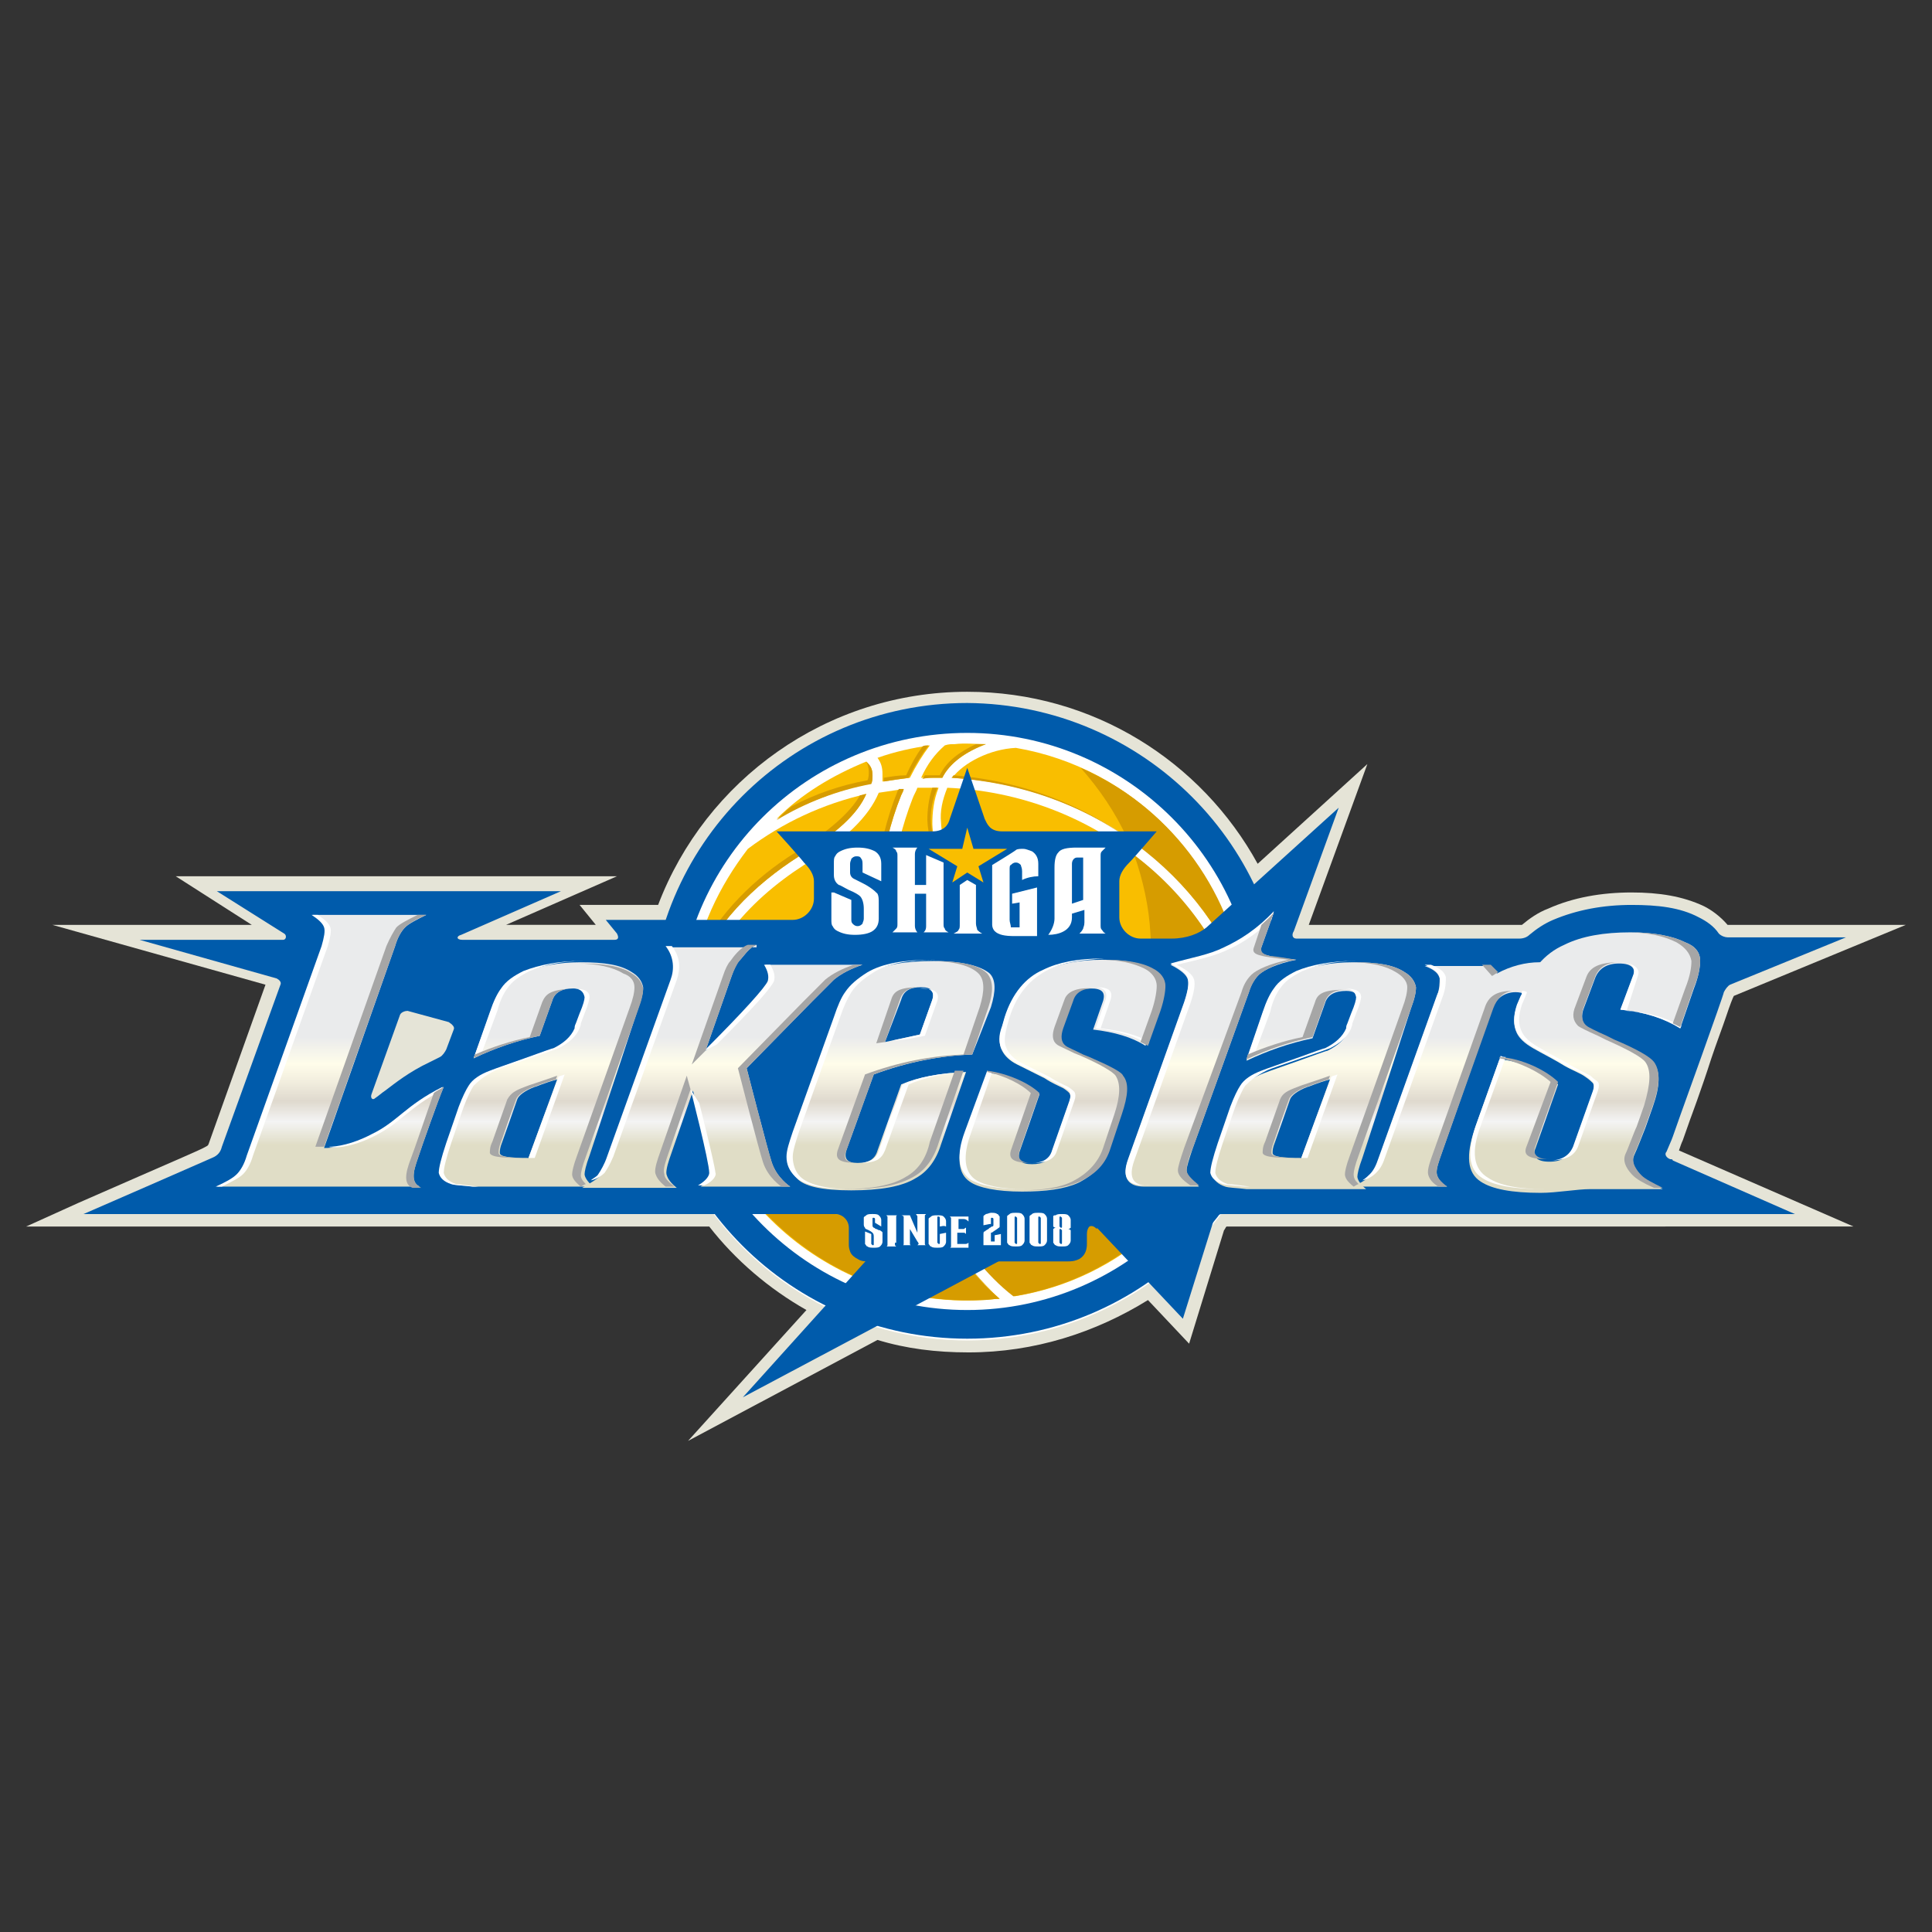 <?xml version="1.0" encoding="utf-8"?>
<!-- Generator: Adobe Illustrator 26.0.2, SVG Export Plug-In . SVG Version: 6.00 Build 0)  -->
<svg version="1.1" id="レイヤー_1" xmlns="http://www.w3.org/2000/svg" xmlns:xlink="http://www.w3.org/1999/xlink" x="0px"
	 y="0px" viewBox="0 0 155 155" style="enable-background:new 0 0 155 155;" xml:space="preserve">
<rect x="0" y="0" width="155" height="155" fill="#333333" stroke="none"/>
<style type="text/css">
	.st0{fill:#E5E4D7;}
	.st1{fill:#FFFFFF;}
	.st2{fill:#F9BE00;}
	.st3{fill:#005BAB;}
	.st4{fill:#D69C00;}
	.st5{fill:url(#SVGID_1_);}
	.st6{fill:url(#SVGID_00000123440104865335158730000016139213727685452184_);}
	.st7{fill:url(#SVGID_00000062181797231136597470000004147005154136137603_);}
	.st8{fill:url(#SVGID_00000068673991014513359340000016632802498791161766_);}
	.st9{fill:url(#SVGID_00000080198379917511944110000010486408892390271409_);}
	.st10{fill:url(#SVGID_00000127021641804145687750000011950494085616490127_);}
	.st11{fill:url(#SVGID_00000124878534039948753440000018209304344216864172_);}
	.st12{fill:url(#SVGID_00000064335461425319092050000011735000759687003558_);}
	.st13{fill:url(#SVGID_00000106121133481930672690000010425053207350656405_);}
	.st14{fill:#A6A6A6;}
</style>
<g>
	<path class="st0" d="M148.7,98.4l-14-6.1c0.1-0.3,0.2-0.6,0.3-0.8l0.6-1.7c0,0,0.9-2.4,1.7-4.9c0.4-1.2,0.9-2.5,1.2-3.4
		c0.3-0.9,0.5-1.4,0.6-1.6l13.8-5.7h-14.3c-0.6-0.7-1.3-1.2-1.9-1.5c-1.7-0.8-3.6-1.1-5.8-1.1c-2.4,0-4.7,0.4-6.7,1.3
		c-0.8,0.3-1.5,0.8-2.1,1.3c0,0,0,0-0.1,0c0,0,0,0-0.1,0c0,0,0,0,0,0H105l4.7-12.9l-8.8,8c-4.5-8.2-13.2-13.8-23.3-13.8
		c-11.3,0-21,7.1-24.8,17.1h-6.3l1.3,1.6h-7.2l8.9-3.9H14.1l6.1,3.9H4.2L21.3,79l-4.5,12.6c-0.1,0.3-0.1,0.3-0.3,0.4l0,0l0,0h0
		c-0.3,0.2-2.9,1.3-5.4,2.4c-2.5,1.1-4.8,2.1-4.8,2.1l-4.2,1.9h54.8c2.1,2.7,4.8,5,7.8,6.7l-9.5,10.5l15.2-8.1c2.3,0.7,4.7,1,7.3,1
		c5.3,0,10.2-1.6,14.4-4.2l3.3,3.5l2.8-9.1c0.1-0.1,0.1-0.2,0.2-0.3H148.7z"/>
	<ellipse transform="matrix(0.981 -0.195 0.195 0.981 -14.503 16.727)" class="st1" cx="77.6" cy="82" rx="25.5" ry="25.5"/>
	<g>
		<g>
			<path class="st2" d="M64.1,68.7c3.1-1.9,4.7-3.4,5.4-5c-3.5,0.8-6.7,2.3-9.5,4.4c-2.3,3-4,6.5-4.5,10.4
				C57.2,74.2,60.5,71,64.1,68.7z"/>
			<path class="st2" d="M70.8,62.7c0.7-0.1,1.4-0.2,2.2-0.3c0.5-1,1-1.8,1.6-2.6c-1.4,0.2-2.8,0.5-4.2,1c0.3,0.4,0.4,0.8,0.4,1.3
				C70.8,62.3,70.8,62.5,70.8,62.7z"/>
			<path class="st2" d="M70.2,79.4c-0.3-5.8,0.4-11.4,2.1-15.6c0.1-0.2,0.2-0.4,0.2-0.5c-0.7,0.1-1.3,0.2-2,0.3
				c-0.8,1.9-2.6,3.7-6,5.8C60,72.3,56,76.6,55.3,83c0,0,0,0.1,0,0.2c0.6,12.3,11.2,21.8,23.5,21.1c0.5,0,0.9-0.1,1.4-0.1
				C73.8,98.5,70.7,88.7,70.2,79.4z"/>
			<path class="st2" d="M73.9,62.4c0.4,0,0.9,0,1.3,0c0.1,0,0.2,0,0.4,0c0,0,0,0,0,0c0.6-1.2,1.9-2.1,3.5-2.7c-0.8,0-1.7-0.1-2.5,0
				c-0.3,0-0.5,0-0.8,0.1C75,60.5,74.4,61.3,73.9,62.4z"/>
			<path class="st2" d="M76.4,62.4c10.7,0.6,19.8,7.2,23.3,16.5c-1.3-9.7-8.8-17.3-18.2-18.9C79.4,60.1,77.3,61.2,76.4,62.4z"/>
			<path class="st2" d="M70,62.2c0-0.4-0.1-0.7-0.4-1c0,0,0,0-0.1-0.1c-2.7,1.1-5.2,2.6-7.2,4.6c2.3-1.3,4.9-2.3,7.6-2.9
				C70,62.6,70,62.4,70,62.2z"/>
			<path class="st2" d="M91.4,82.6c-3.3-5.1-8.6-7.2-12.8-9.9c-1.9-1.3-3.7-3.7-3.8-6.6c0-0.9,0.1-1.9,0.5-2.9c0,0,0,0,0,0
				c-0.5,0-1.1,0-1.6,0c0,0-0.1,0-0.1,0c-0.1,0.3-0.3,0.6-0.4,0.9c-1.6,4.1-2.4,9.6-2.1,15.3c0.5,9.4,3.8,19.3,10.3,24.6
				c4.3-0.7,8.1-2.6,11.2-5.4c1.5-2.3,2-4.8,1.9-7.2C94.2,87.8,92.6,84.4,91.4,82.6z"/>
			<path class="st2" d="M76,63.2c-0.4,1-0.6,1.9-0.5,2.8c0.1,2.5,1.8,4.8,3.5,6c4.1,2.7,9.6,4.8,13,10.2c1.3,1.9,2.9,5.4,3.1,9.3
				c0.1,1.7-0.1,3.5-0.8,5.3c3.4-3.9,5.5-8.9,5.6-14.4C97.5,71.7,87.7,63.7,76,63.2z"/>
		</g>
		<path class="st3" d="M77.6,56.4c-14.1,0-25.5,11.4-25.5,25.5c0,14.1,11.4,25.5,25.5,25.5s25.5-11.4,25.5-25.5
			C103.1,67.9,91.7,56.5,77.6,56.4z M77.6,105.1c-12.8,0-23.2-10.4-23.2-23.2s10.4-23.1,23.2-23.1c12.8,0,23.2,10.4,23.2,23.1
			S90.4,105.1,77.6,105.1z"/>
		<g>
			<g>
				<path class="st4" d="M72.9,62.4c0.5-1,1-1.8,1.6-2.6c-0.2,0-0.4,0-0.5,0.1c-0.5,0.7-0.9,1.4-1.3,2.3c-0.6,0-1.2,0.1-1.8,0.2
					c0,0.1,0,0.2,0,0.3C71.5,62.6,72.2,62.5,72.9,62.4z"/>
				<path class="st4" d="M92.8,69.1c-4.3-3.9-10-6.4-16.3-6.9c-0.1,0.1-0.1,0.2-0.2,0.2C82.7,62.8,88.5,65.2,92.8,69.1z"/>
				<path class="st4" d="M75.2,62.4c0.1,0,0.2,0,0.4,0c0,0,0,0,0,0c0.6-1.2,1.9-2.1,3.5-2.7c-0.3,0-0.6,0-0.8,0
					c-1.3,0.6-2.4,1.4-2.9,2.5c0,0,0,0,0,0c-0.1,0-0.2,0-0.4,0c-0.3,0-0.6,0-0.8,0c-0.1,0.1-0.1,0.2-0.2,0.3
					C74.3,62.4,74.7,62.4,75.2,62.4z"/>
				<path class="st4" d="M75.2,63.2C75.1,63.2,75.1,63.2,75.2,63.2c-0.1,0-0.3,0-0.4,0c-0.3,0.9-0.4,1.8-0.4,2.6
					c0.1,2.5,1.5,4.6,3.1,6c-1.4-1.4-2.6-3.4-2.8-5.7C74.6,65.1,74.8,64.2,75.2,63.2z"/>
				<path class="st4" d="M72.3,63.8c0.1-0.2,0.2-0.4,0.2-0.5c-0.1,0-0.3,0-0.4,0c0,0.1-0.1,0.1-0.1,0.2c-1.7,4.2-2.4,9.8-2.1,15.6
					c0.5,9.2,3.6,18.9,9.8,24.6c-6-5.7-9-15.3-9.5-24.3C69.9,73.6,70.6,68,72.3,63.8z"/>
				<path class="st4" d="M64.1,68.7c3.1-1.9,4.7-3.4,5.4-5c-0.2,0-0.3,0.1-0.5,0.1c-0.8,1.4-2.4,2.8-5.2,4.6c-3.2,2-6.1,4.8-7.9,8.4
					c-0.1,0.5-0.2,1.1-0.3,1.7C57.2,74.2,60.5,71,64.1,68.7z"/>
				<g>
					<path class="st4" d="M69.9,62.9c0.1-0.2,0.1-0.4,0.1-0.7c0-0.4-0.1-0.7-0.4-1c0,0,0,0-0.1-0.1c0,0,0,0,0,0c0,0,0,0,0,0
						c0.1,0.2,0.2,0.5,0.2,0.8c0,0.2,0,0.5-0.1,0.7c-2.2,0.4-4.2,1.1-6.1,2.1c-0.4,0.3-0.8,0.7-1.2,1.1
						C64.6,64.4,67.2,63.4,69.9,62.9z"/>
				</g>
			</g>
			<g>
				<path class="st4" d="M59.2,94.6c4.3,6.2,11.5,10.1,19.6,9.7c0.5,0,0.9-0.1,1.4-0.1c-2.1-1.8-3.8-4.1-5.2-6.7
					c-1,0.2-2.1,0.4-3.1,0.4C67.3,97.7,62.8,96.9,59.2,94.6z"/>
				<path class="st4" d="M99.8,78.9c-1.1-7.8-6.2-14.3-13.1-17.3c1.5,1.7,2.8,3.6,3.7,5.6C94.6,70.1,97.9,74.1,99.8,78.9z"/>
				<path class="st4" d="M75.8,97.3c1.5,2.6,3.3,5,5.5,6.7c4.3-0.7,8.1-2.6,11.2-5.4c1.5-2.3,2-4.8,1.9-7.2c-0.2-3.6-1.8-7-3-8.8
					C89.1,89.8,83.2,95.5,75.8,97.3z"/>
				<path class="st4" d="M91.7,81.6c0.1,0.2,0.2,0.3,0.4,0.5c1.3,1.9,2.9,5.4,3.1,9.3c0.1,1.7-0.1,3.5-0.8,5.3
					c3.4-3.9,5.5-8.9,5.6-14.4C98.7,76.8,95.5,72,91,68.6c0.7,2,1.2,4.2,1.3,6.4C92.5,77.3,92.2,79.5,91.7,81.6z"/>
			</g>
		</g>
	</g>
	<path class="st3" d="M134,93c-0.3-0.1-0.5-0.4-0.3-0.6c0.2-0.5,0.4-0.9,0.5-1.2l0.6-1.7c0,0,3.5-9.7,3.5-9.9
		c0.1-0.2,0.3-0.5,0.5-0.6l9.3-3.8h-9.5c-0.2,0-0.5-0.1-0.7-0.3c-0.4-0.6-1-1-1.6-1.3c-1.5-0.8-3.3-1-5.4-1c-2.3,0-4.4,0.4-6.3,1.2
		c-0.7,0.3-1.3,0.7-1.9,1.2c-0.2,0.2-0.5,0.3-0.8,0.3h-17.9c-0.3,0-0.4-0.3-0.2-0.6l3.6-9.9l-10.6,9.6c-0.6,0.5-1.6,0.9-2.8,0.9
		h-2.5c-0.9,0-1.7-0.8-1.7-1.7v-2.9c0-0.5,0.3-1,0.8-1.5c0.4-0.4,2.2-2.5,2.2-2.5H80.4c-1,0-1.2-0.6-1.4-1l-1.4-4.1l-1.4,4.1
		c-0.1,0.4-0.4,1-1.4,1H62.3c0,0,1.9,2.1,2.2,2.5c0.5,0.5,0.8,1,0.8,1.5v1.4c0,0.9-0.8,1.7-1.7,1.7h-3h-12l0.9,1.1
		c0.1,0.2,0.2,0.5-0.2,0.5H37.1c-0.5,0-0.5-0.3-0.1-0.4l8-3.5H17.4l5.4,3.4c0.2,0.1,0.2,0.5-0.1,0.5H11.2l11,3.1
		c0.2,0.1,0.4,0.3,0.3,0.5L17.8,92c-0.1,0.4-0.3,0.7-0.8,0.9C16.8,93,6.7,97.4,6.7,97.4h65.6c0.3,0,0.4,0.2,0.1,0.5l-12.8,14.2
		l26.9-14.3c0.4-0.2,0.7-0.1,0.9,0.1l0.7,0.7l6.8,7.2l2.5-8c0.1-0.2,0.4-0.4,0.6-0.4h46l-9.8-4.3C134.2,93,134.1,93,134,93z
		 M36.4,82.6l-0.6,1.6c-0.1,0.2-0.3,0.5-0.5,0.6l-0.8,0.4c-1.7,0.8-2.8,1.7-3.6,2.3c-0.3,0.2-0.5,0.4-0.8,0.6
		c-0.2,0.2-0.4,0-0.3-0.3l2.3-6.4c0.1-0.2,0.4-0.3,0.6-0.3l3.3,0.9C36.3,82.2,36.5,82.4,36.4,82.6z"/>
	<polygon class="st2" points="78.5,69.5 80.8,68.1 78.1,68.1 77.6,66.4 77.2,68.1 74.5,68.1 76.8,69.5 76.4,70.8 77.6,70 78.9,70.8 
			"/>
	<g>
		<path class="st1" d="M84.1,75c0.3-0.4,0.5-0.9,0.5-1.3v-4.1c0-0.6,0.1-1,0.3-1.2c0.2-0.3,0.7-0.4,1.5-0.4h2.3
			c-0.1,0.1-0.2,0.2-0.3,0.3c-0.1,0.1-0.1,0.2-0.1,0.4v5.5c0,0.2,0,0.3,0.1,0.4c0.1,0.1,0.1,0.2,0.3,0.3h-2.1
			c0.1-0.1,0.2-0.2,0.3-0.4c0-0.1,0.1-0.2,0.1-0.5V73L86,73.3v0.3C86,74.7,84.9,75,84.1,75z M86.4,68.8c-0.2,0-0.4,0.2-0.4,0.5v3.2
			l0.9-0.3v-3.4H86.4z"/>
		<path class="st1" d="M66.9,71.6l1.4,0.6v1.5c0,0.2,0,0.3,0.1,0.4c0.1,0.1,0.2,0.2,0.4,0.2c0.2,0,0.3-0.1,0.4-0.2
			c0-0.1,0.1-0.2,0.1-0.4v-0.8c0-0.4-0.1-0.8-0.3-1c-0.1-0.1-0.4-0.3-0.9-0.5c-0.4-0.2-0.7-0.4-0.8-0.4c-0.3-0.2-0.4-0.5-0.4-0.8
			v-0.9c0-0.3,0-0.5,0.1-0.6c0.1-0.2,0.2-0.3,0.4-0.4c0.4-0.2,0.8-0.3,1.4-0.3c0.6,0,1,0.1,1.4,0.3c0.3,0.2,0.5,0.5,0.5,1v1.4
			L69.2,70v-0.6c0-0.2,0-0.4-0.1-0.5c-0.1-0.2-0.2-0.2-0.4-0.2c-0.2,0-0.3,0.1-0.4,0.2c0,0.1-0.1,0.2-0.1,0.4V70
			c0,0.2,0.1,0.4,0.3,0.5c0.2,0.1,0.4,0.2,0.6,0.3c0.2,0.1,0.4,0.2,0.7,0.4c0.3,0.2,0.5,0.4,0.6,0.5c0.1,0.2,0.1,0.4,0.1,0.8v1.2
			c0,0.5-0.2,0.8-0.5,1c-0.3,0.2-0.8,0.3-1.4,0.3c-0.6,0-1-0.1-1.4-0.3c-0.2-0.1-0.3-0.2-0.4-0.4c-0.1-0.1-0.1-0.3-0.1-0.6V71.6z"/>
		<path class="st1" d="M83.3,70.3v-1c0-0.5-0.2-0.8-0.5-1c-0.3-0.1-0.5-0.2-0.7-0.2c-0.2,0-0.5,0-0.6,0.1c-0.1,0.1-1.9,1.2-1.9,1.2
			v4.2c0,0.3,0,0.5,0,0.6c0,0.2,0.1,0.4,0.2,0.5c0.3,0.3,0.8,0.4,1.6,0.4h1.8v-3.9l-2,0.5v0.8l0.6-0.1v2c-0.4,0-0.6,0-0.7,0
			C81.1,74.2,81,74,81,73.8v-4c0-0.2,0-0.4,0.1-0.4c0.1-0.1,0.2-0.2,0.4-0.2c0.2,0,0.3,0.1,0.4,0.2c0,0.1,0.1,0.2,0.1,0.5v0.7
			C82.4,70.4,82.9,70.3,83.3,70.3z"/>
		<path class="st1" d="M74.3,68.6V71h-0.9v-2.5c0-0.2,0.1-0.4,0.2-0.5h-2c0.2,0.1,0.3,0.2,0.3,0.3c0.1,0.1,0.1,0.2,0.1,0.4v5.4
			c0,0.2,0,0.3-0.1,0.4c-0.1,0.1-0.2,0.2-0.3,0.3h2c-0.1-0.1-0.2-0.3-0.2-0.5v-2.6h0.9v2.6c0,0.3-0.1,0.4-0.2,0.5h2
			c-0.2-0.1-0.3-0.2-0.3-0.3c-0.1-0.1-0.1-0.2-0.1-0.4v-4.9L74.3,68.6C74.3,68.5,74.3,68.5,74.3,68.6z"/>
		<path class="st1" d="M77,71v3.1c0,0.3,0,0.4-0.1,0.5c0,0.1-0.2,0.2-0.4,0.3h2.3c-0.2-0.1-0.3-0.2-0.4-0.3c0-0.1-0.1-0.3-0.1-0.5
			v-3.1l-0.7-0.4L77,71z"/>
	</g>
	<g>
		<linearGradient id="SVGID_1_" gradientUnits="userSpaceOnUse" x1="57.855" y1="83.158" x2="57.855" y2="91.848">
			<stop  offset="5.618000e-03" style="stop-color:#EAEBEC"/>
			<stop  offset="0.253" style="stop-color:#FFFDEA"/>
			<stop  offset="0.434" style="stop-color:#F0ECDD"/>
			<stop  offset="0.596" style="stop-color:#DFD9CE"/>
			<stop  offset="0.786" style="stop-color:#F4F4F4"/>
			<stop  offset="1" style="stop-color:#E0DDC6"/>
		</linearGradient>
		<path class="st5" d="M60.7,75.8c-0.6,0.2-1.1,1-1.4,1.3c-0.2,0.2-0.4,0.6-0.6,1.2l-2.1,6c3.2-3.2,4.9-5.1,5.1-5.6
			c0.1-0.4,0-0.8-0.3-1.3h7.8c-0.9,0.3-1.7,0.7-2.3,1.2c-0.1,0.1-0.7,0.7-1.7,1.7l-5.3,5.4c0,0,1.7,6.6,2,7.5c0.4,1.3,1.5,2,1.5,2
			h-7.2c0.7-0.4,0.9-0.8,0.9-1c-0.1-0.9-1.5-6.7-1.5-6.7l-1.9,5.5c-0.2,0.6-0.3,1.1-0.2,1.3c0.1,0.3,0.3,0.6,0.8,1h-7.6
			c0.7-0.4,1.2-0.7,1.5-1c0.3-0.3,0.5-0.7,0.7-1.4l5.1-14.2c0.3-0.9,0.3-1.8-0.4-2.7H60.7z"/>
		
			<linearGradient id="SVGID_00000048495511401030573070000005974605876549338256_" gradientUnits="userSpaceOnUse" x1="71.36" y1="83.158" x2="71.36" y2="91.847">
			<stop  offset="5.618000e-03" style="stop-color:#EAEBEC"/>
			<stop  offset="0.253" style="stop-color:#FFFDEA"/>
			<stop  offset="0.434" style="stop-color:#F0ECDD"/>
			<stop  offset="0.596" style="stop-color:#DFD9CE"/>
			<stop  offset="0.786" style="stop-color:#F4F4F4"/>
			<stop  offset="1" style="stop-color:#E0DDC6"/>
		</linearGradient>
		<path style="fill:url(#SVGID_00000048495511401030573070000005974605876549338256_);" d="M77.5,86l-2,5.8c-0.4,1.3-1.1,2.2-2,2.7
			c-1.1,0.7-2.9,1-5.2,1c-2.3,0-3.8-0.3-4.4-1c-0.5-0.5-0.7-1-0.7-1.6c0-0.4,0.2-1.1,0.5-2l3.3-9.2c0.3-0.9,0.6-1.5,0.9-2
			c0.4-0.6,1-1.1,1.8-1.6c1.1-0.7,2.9-1,5.2-1c2.3,0,3.8,0.4,4.5,1c0.5,0.5,0.5,1.4,0.1,2.7L78,84.6c-2.6,0.1-5.2,0.6-7.9,1.6
			l-2.2,6.1c-0.2,0.7,0.1,1,0.9,1c0.9,0,1.4-0.3,1.6-1l1.9-5.3C73.7,86.4,75.4,86.1,77.5,86z M73.8,83l1-2.8c0.2-0.7-0.1-1-0.9-1
			c-0.9,0-1.4,0.3-1.6,1L71,83.6L73.8,83z"/>
		
			<linearGradient id="SVGID_00000153672886360319049590000006259678797857995196_" gradientUnits="userSpaceOnUse" x1="97.157" y1="83.158" x2="97.157" y2="91.848">
			<stop  offset="5.618000e-03" style="stop-color:#EAEBEC"/>
			<stop  offset="0.253" style="stop-color:#FFFDEA"/>
			<stop  offset="0.434" style="stop-color:#F0ECDD"/>
			<stop  offset="0.596" style="stop-color:#DFD9CE"/>
			<stop  offset="0.786" style="stop-color:#F4F4F4"/>
			<stop  offset="1" style="stop-color:#E0DDC6"/>
		</linearGradient>
		<path style="fill:url(#SVGID_00000153672886360319049590000006259678797857995196_);" d="M96.2,95.2h-4.4c-1.3,0-1.8-0.7-1.3-2.1
			L95,80.5c0.3-0.9,0.4-1.5,0.3-1.9c-0.1-0.4-0.6-0.8-1.4-1.2c1.7-0.4,3.1-0.7,4.3-1.3c1.3-0.6,2.7-1.6,4-2.9l-1,2.8
			c-0.2,0.5,0.3,0.6,0.7,0.7c0.4,0.1,2.1,0.3,2.1,0.3c-1.5,0.3-2.6,0.8-3,1.2c-0.3,0.3-0.6,0.7-0.8,1.4l-4.5,12.5
			c-0.3,0.9-0.5,1.5-0.5,1.8C95.2,94.3,95.6,94.7,96.2,95.2z"/>
		
			<linearGradient id="SVGID_00000044880852818479138450000016600940133431238846_" gradientUnits="userSpaceOnUse" x1="116.428" y1="83.158" x2="116.428" y2="91.847">
			<stop  offset="5.618000e-03" style="stop-color:#EAEBEC"/>
			<stop  offset="0.253" style="stop-color:#FFFDEA"/>
			<stop  offset="0.434" style="stop-color:#F0ECDD"/>
			<stop  offset="0.596" style="stop-color:#DFD9CE"/>
			<stop  offset="0.786" style="stop-color:#F4F4F4"/>
			<stop  offset="1" style="stop-color:#E0DDC6"/>
		</linearGradient>
		<path style="fill:url(#SVGID_00000044880852818479138450000016600940133431238846_);" d="M115.5,93c-0.2,0.6-0.3,1-0.2,1.3
			c0.1,0.3,0.3,0.6,0.8,0.9h-7.6c0.7-0.3,1.2-0.6,1.4-0.9c0.3-0.3,0.5-0.7,0.7-1.3l4.7-13.1c0.2-0.6,0.2-1.1,0.2-1.4
			c-0.1-0.4-0.4-0.7-1.2-1h5.2l0.6,0.6c1.1-0.6,2.3-0.9,3.4-0.9c0.3,0,0.6,0,0.8,0.1l-1.1,3c-0.5-0.5-1.1-0.7-1.6-0.7
			c-0.9,0-1.6,0.5-1.9,1.4L115.5,93z"/>
		
			<linearGradient id="SVGID_00000134227956655984775170000016963908196122843559_" gradientUnits="userSpaceOnUse" x1="85.279" y1="83.158" x2="85.279" y2="91.847">
			<stop  offset="5.618000e-03" style="stop-color:#EAEBEC"/>
			<stop  offset="0.253" style="stop-color:#FFFDEA"/>
			<stop  offset="0.434" style="stop-color:#F0ECDD"/>
			<stop  offset="0.596" style="stop-color:#DFD9CE"/>
			<stop  offset="0.786" style="stop-color:#F4F4F4"/>
			<stop  offset="1" style="stop-color:#E0DDC6"/>
		</linearGradient>
		<path style="fill:url(#SVGID_00000134227956655984775170000016963908196122843559_);" d="M83.4,87.8l-1.6,4.6c-0.2,0.7,0.1,1,1,1
			c0.9,0,1.4-0.3,1.6-1l1.4-4c0.1-0.3,0.1-0.5,0-0.7c-0.1-0.1-0.2-0.2-0.5-0.4c-0.4-0.2-0.9-0.4-1.5-0.8l-0.4-0.2
			c-0.6-0.3-1.2-0.6-1.8-0.9c-0.6-0.3-1-0.7-1.2-1.1c-0.3-0.5-0.2-1.1,0-1.9l0.2-0.7c0.6-1.9,1.7-3.1,3.1-3.8
			c1.3-0.6,2.9-0.9,4.7-0.9c1.7,0,3,0.2,3.9,0.7c0.6,0.3,1,0.8,1,1.4c0,0.4-0.1,1.1-0.4,2l-1,2.8c-1.1-0.7-2.5-1.1-4.2-1.3l0.8-2.3
			c0.2-0.7-0.1-1-1-1c-0.9,0-1.4,0.3-1.6,1l-0.8,2.2c-0.2,0.6-0.2,1.1,0.2,1.4c0.1,0.1,0.6,0.3,1.4,0.7l0.5,0.2
			c1.6,0.7,2.6,1.3,2.8,1.6c0.4,0.6,0.4,1.6-0.1,3.1l-0.9,2.7c-0.4,1.2-1.3,2.1-2.5,2.7c-1.1,0.5-2.6,0.7-4.5,0.7
			c-2,0-3.5-0.3-4.2-0.8c-0.9-0.6-1.1-1.9-0.4-3.8l1.8-4.9C80.8,86.1,82.5,87,83.4,87.8z"/>
		
			<linearGradient id="SVGID_00000073679822411807408010000004986881745401546134_" gradientUnits="userSpaceOnUse" x1="26.493" y1="83.159" x2="26.493" y2="91.848">
			<stop  offset="5.618000e-03" style="stop-color:#EAEBEC"/>
			<stop  offset="0.253" style="stop-color:#FFFDEA"/>
			<stop  offset="0.434" style="stop-color:#F0ECDD"/>
			<stop  offset="0.596" style="stop-color:#DFD9CE"/>
			<stop  offset="0.786" style="stop-color:#F4F4F4"/>
			<stop  offset="1" style="stop-color:#E0DDC6"/>
		</linearGradient>
		<path style="fill:url(#SVGID_00000073679822411807408010000004986881745401546134_);" d="M33.4,93.3c-0.4,1.2-0.2,1.7,0.3,1.9
			H17.4c0.8-0.4,1.4-0.7,1.7-1c0.3-0.3,0.6-0.8,0.8-1.5l6-16.8c0.2-0.7,0.3-1.2,0.2-1.5s-0.4-0.6-1-1h9.1c-0.8,0.4-1.4,0.7-1.7,1
			c-0.3,0.3-0.6,0.8-0.8,1.5L26,92.1c0,0,1.6,0.1,3.9-1.1c2-1,2.7-2.3,5.7-3.8C35.1,88.4,34,91.5,33.4,93.3z"/>
		
			<linearGradient id="SVGID_00000058565886651798120500000008731388228886391478_" gradientUnits="userSpaceOnUse" x1="127.146" y1="83.159" x2="127.146" y2="91.848">
			<stop  offset="5.618000e-03" style="stop-color:#EAEBEC"/>
			<stop  offset="0.253" style="stop-color:#FFFDEA"/>
			<stop  offset="0.434" style="stop-color:#F0ECDD"/>
			<stop  offset="0.596" style="stop-color:#DFD9CE"/>
			<stop  offset="0.786" style="stop-color:#F4F4F4"/>
			<stop  offset="1" style="stop-color:#E0DDC6"/>
		</linearGradient>
		<path style="fill:url(#SVGID_00000058565886651798120500000008731388228886391478_);" d="M136.4,77.1c0-0.7-0.4-1.2-1.2-1.5
			c-1-0.5-2.5-0.8-4.4-0.8c-2.1,0-3.9,0.3-5.3,1c-1.6,0.7-2.8,2.1-3.5,4.2l-0.3,0.7c-0.3,0.9-0.3,1.6,0,2.2c0.2,0.4,0.6,0.8,1.3,1.2
			c0.7,0.4,1.3,0.7,2,1.1l0.5,0.3c0.7,0.4,1.3,0.6,1.7,0.9c0.3,0.2,0.5,0.4,0.6,0.5c0.1,0.2,0.1,0.4,0,0.7l-1.6,4.5
			c-0.3,0.7-0.9,1.1-1.9,1.1c-1,0-1.4-0.4-1.1-1.1l1.8-5.1c-0.9-0.9-2.9-1.9-4.7-2l-2,5.6c-0.7,2.1-0.6,3.5,0.5,4.2
			c0.9,0.6,2.5,0.9,4.8,0.9c1.3,0,2.9-0.3,4-0.3h5.8c-0.8-0.4-1.4-0.7-1.7-1c-0.3-0.3-0.9-1-0.6-1.7c0.2-0.4,0.7-1.7,0.9-2.2
			l0.6-1.7c0.6-1.7,0.6-2.8,0.1-3.5c-0.3-0.4-1.3-1-3.2-1.8l-0.6-0.3c-0.9-0.4-1.5-0.7-1.6-0.8c-0.4-0.3-0.5-0.9-0.2-1.6l0.9-2.4
			c0.3-0.7,0.9-1.1,1.9-1.1c1,0,1.4,0.4,1.1,1.1L130,81c2,0.2,3.5,0.7,4.8,1.5l1.1-3.2C136.3,78.3,136.4,77.5,136.4,77.1z"/>
		
			<linearGradient id="SVGID_00000091710287442660305690000016234768387446354853_" gradientUnits="userSpaceOnUse" x1="43.352" y1="83.159" x2="43.352" y2="91.848">
			<stop  offset="5.618000e-03" style="stop-color:#EAEBEC"/>
			<stop  offset="0.253" style="stop-color:#FFFDEA"/>
			<stop  offset="0.434" style="stop-color:#F0ECDD"/>
			<stop  offset="0.596" style="stop-color:#DFD9CE"/>
			<stop  offset="0.786" style="stop-color:#F4F4F4"/>
			<stop  offset="1" style="stop-color:#E0DDC6"/>
		</linearGradient>
		<path style="fill:url(#SVGID_00000091710287442660305690000016234768387446354853_);" d="M51.2,80.9c0.3-0.8,0.4-1.3,0.4-1.7
			c-0.1-0.5-0.4-0.9-0.9-1.2c-0.9-0.6-2.2-0.8-4.1-0.8c-1.8,0-3.3,0.3-4.6,0.8c-0.8,0.4-1.4,0.8-1.8,1.4c-0.3,0.4-0.6,1-0.9,1.9
			L38,84.9c1.7-0.8,3.4-1.4,5.3-1.8l1-2.8c0.2-0.7,0.8-1,1.7-1c0.6,0,0.9,0.2,1,0.7c0,0.2-0.1,0.6-0.4,1.3l-0.3,0.8
			c-0.1,0.2-0.1,0.3-0.1,0.4c-0.3,0.7-0.9,1.2-1.7,1.6c-0.1,0-0.9,0.3-2.3,0.8c-1.4,0.5-2.3,0.8-2.8,1c-0.8,0.3-1.4,0.7-1.7,1.2
			c-0.2,0.3-0.5,0.9-0.8,1.7l-1,2.9c-0.4,1.2-0.6,2-0.6,2.4c0.1,0.4,0.4,0.7,1,0.9c0.3,0.1,0.9,0.1,1.7,0.2c0.5,0,1.2,0,2.2,0h7.4
			c-0.5-0.4-0.7-0.8-0.7-1c0-0.2,0.1-0.7,0.4-1.5L51.2,80.9z M42.4,92.9c-1.5,0-2.3-0.1-2.3-0.4c0-0.2,0-0.4,0.2-0.9l1.2-3.4
			c0.1-0.3,0.6-0.7,1.4-1c0.1,0,0.7-0.3,1.8-0.6L42.4,92.9z"/>
		
			<linearGradient id="SVGID_00000134225529137750028570000006997866024044089002_" gradientUnits="userSpaceOnUse" x1="105.34" y1="83.159" x2="105.34" y2="91.848">
			<stop  offset="5.618000e-03" style="stop-color:#EAEBEC"/>
			<stop  offset="0.253" style="stop-color:#FFFDEA"/>
			<stop  offset="0.434" style="stop-color:#F0ECDD"/>
			<stop  offset="0.596" style="stop-color:#DFD9CE"/>
			<stop  offset="0.786" style="stop-color:#F4F4F4"/>
			<stop  offset="1" style="stop-color:#E0DDC6"/>
		</linearGradient>
		<path style="fill:url(#SVGID_00000134225529137750028570000006997866024044089002_);" d="M113.2,80.9c0.3-0.8,0.4-1.3,0.4-1.7
			c-0.1-0.5-0.4-0.9-0.9-1.2c-0.9-0.6-2.2-0.8-4.1-0.8c-1.8,0-3.4,0.3-4.6,0.8c-0.8,0.4-1.4,0.8-1.8,1.4c-0.3,0.4-0.6,1-0.9,1.9
			l-1.3,3.8c1.7-0.8,3.4-1.4,5.3-1.8l1-2.8c0.2-0.7,0.8-1,1.7-1c0.6,0,0.9,0.2,1,0.7c0,0.2-0.1,0.6-0.4,1.3l-0.3,0.8
			c-0.1,0.2-0.1,0.3-0.1,0.4c-0.3,0.7-0.9,1.2-1.7,1.6c-0.1,0-0.9,0.3-2.3,0.8c-1.4,0.5-2.3,0.8-2.8,1c-0.8,0.3-1.4,0.7-1.7,1.2
			c-0.2,0.3-0.5,0.9-0.8,1.7l-1,2.9c-0.4,1.2-0.6,2-0.6,2.4c0.1,0.4,0.4,0.7,1,0.9c0.3,0.1,0.9,0.1,1.7,0.2c0.5,0,1.2,0,2.2,0h7.4
			c-0.5-0.4-0.7-0.8-0.7-1c0-0.2,0.1-0.7,0.4-1.5L113.2,80.9z M104.4,92.9c-1.5,0-2.3-0.1-2.3-0.4c0-0.2,0-0.4,0.2-0.9l1.2-3.4
			c0.1-0.3,0.6-0.7,1.4-1c0.1,0,0.7-0.3,1.8-0.6L104.4,92.9z"/>
	</g>
	<g>
		<g>
			<g>
				<path class="st1" d="M118.8,90.3l2-5.5c-0.1,0-0.3,0-0.4-0.1l-2,5.6c-0.7,2.1-0.6,3.5,0.5,4.2c0.9,0.6,2.5,0.9,4.8,0.9
					c0.1,0,0.1,0,0.2,0c-2.1,0-3.6-0.3-4.5-0.9C118.2,93.8,118,92.4,118.8,90.3z"/>
				<path class="st1" d="M131.4,78.3c0.3-0.7-0.6-1.1-1.5-1.1c1,0,1.4,0.4,1.1,1.1L130,81c2,0.2,3.5,0.7,4.8,1.5l0.1-0.2
					c-1.2-0.6-2.6-1.1-4.4-1.2L131.4,78.3z"/>
			</g>
		</g>
		<g>
			<g>
				<path class="st1" d="M57.4,94.1c-0.1-0.9-1.3-5.6-1.3-5.6l-0.7-1.1c0,0,1.5,5.8,1.5,6.7c0,0.2-0.2,0.6-0.9,1h0.5
					C57.2,94.8,57.5,94.3,57.4,94.1z"/>
				<path class="st1" d="M62.1,78.7c0.1-0.4,0-0.8-0.3-1.3h-0.5c0.3,0.5,0.4,0.9,0.3,1.3c-0.2,0.5-1.9,2.4-5.1,5.6l1-0.5
					C60.7,80.6,61.9,79.2,62.1,78.7z"/>
				<path class="st1" d="M49.2,92.8l5.1-14.2c0.3-0.9,0.3-1.8-0.4-2.7h-0.5c0.7,0.9,0.7,1.9,0.4,2.7l-5.1,14.2
					c-0.2,0.6-0.5,1.1-0.7,1.4c-0.1,0.2-0.4,0.3-0.6,0.5c0.5-0.1,0.9-0.4,1.1-0.6C48.7,93.8,48.9,93.5,49.2,92.8z"/>
			</g>
			<g>
				<path class="st1" d="M71,92.3l1.9-5.3c1.2-0.5,2.7-0.9,4.6-1l0,0c-2.1,0.1-3.8,0.4-5.1,1l-1.9,5.3c-0.2,0.7-0.8,1-1.6,1
					C70.3,93.3,70.7,93,71,92.3z"/>
				<path class="st1" d="M74.8,80.2l-1,2.8l-2.3,0.5l1.1-0.1l1.6-0.3l1-2.8c0.2-0.7-0.2-1-1.4-1C74.7,79.2,75,79.6,74.8,80.2z"/>
				<path class="st1" d="M63.6,92.8c0-0.4,0.2-1.1,0.5-2l3.3-9.2c0.3-0.9,0.6-1.5,0.9-2c0.4-0.6,1-1.1,1.8-1.6c1.1-0.7,2.8-1,5-1
					c-0.1,0-0.2,0-0.3,0c-2.3,0-4,0.3-5.2,1c-0.8,0.5-1.4,1-1.8,1.6c-0.3,0.4-0.6,1.1-0.9,2l-3.3,9.2c-0.3,0.9-0.5,1.5-0.5,2
					c0,0.6,0.2,1.1,0.7,1.6c0.7,0.7,2.1,1,4.4,1c0.1,0,0.1,0,0.1,0c-2.1,0-3.5-0.4-4.1-1C63.8,94,63.6,93.4,63.6,92.8z"/>
			</g>
			<g>
				<path class="st1" d="M91,93.1l4.5-12.6c0.3-0.9,0.4-1.5,0.3-1.9c-0.1-0.4-0.6-0.8-1.4-1.2c1.7-0.4,3.1-0.7,4.3-1.3
					c1.1-0.5,2.2-1.3,3.3-2.3l0.2-0.7c-1.3,1.4-2.7,2.3-4,2.9c-1.2,0.6-2.5,0.8-4.3,1.3c0.8,0.4,1.3,0.8,1.4,1.2
					c0.1,0.4,0,1-0.3,1.9l-4.5,12.6c-0.5,1.4-0.1,2.1,1.3,2.1h0.5C90.9,95.2,90.5,94.5,91,93.1z"/>
			</g>
			<g>
				<path class="st1" d="M111.1,92.9l4.7-13.1c0.2-0.6,0.2-1.1,0.2-1.4c-0.1-0.4-0.4-0.7-1.2-1h-0.5c0.7,0.3,1.1,0.6,1.2,1
					c0.1,0.3,0.1,0.8-0.2,1.4l-4.7,13.1c-0.2,0.6-0.4,1-0.7,1.3c-0.1,0.1-0.3,0.3-0.6,0.5c0.5-0.1,0.9-0.4,1.1-0.6
					C110.7,93.8,110.9,93.5,111.1,92.9z"/>
			</g>
			<g>
				<path class="st1" d="M84.8,92.3l1.4-4c0.1-0.3,0.1-0.5,0-0.7c-0.1-0.1-0.2-0.2-0.5-0.4c-0.4-0.2-0.9-0.4-1.5-0.8l-0.4-0.2
					c-0.6-0.3-1.2-0.6-1.8-0.9c-0.6-0.3-1-0.7-1.2-1.1c-0.3-0.5-0.2-1.1,0-1.9l0.2-0.7c0.6-1.9,1.7-3.1,3.1-3.8
					c1.2-0.6,2.7-0.8,4.5-0.9c-0.1,0-0.2,0-0.2,0c-1.9,0-3.5,0.3-4.7,0.9c-1.4,0.6-2.5,1.9-3.1,3.8l-0.2,0.7c-0.3,0.8-0.3,1.4,0,1.9
					c0.2,0.4,0.6,0.7,1.2,1.1c0.6,0.3,1.2,0.6,1.8,0.9l0.4,0.2c0.6,0.3,1.1,0.6,1.5,0.8c0.3,0.2,0.5,0.3,0.5,0.4
					c0.1,0.2,0.1,0.4,0,0.7l-1.4,4c-0.2,0.7-0.8,1-1.6,1C84,93.3,84.6,93,84.8,92.3z"/>
				<path class="st1" d="M77.9,90.9l1.7-4.9c-0.1,0-0.3,0-0.4-0.1l-1.8,4.9c-0.7,1.9-0.5,3.1,0.4,3.8c0.8,0.5,2.2,0.8,4.2,0.8
					c0.1,0,0.2,0,0.2,0c-1.9,0-3.3-0.3-4-0.8C77.4,94,77.2,92.8,77.9,90.9z"/>
				<path class="st1" d="M89.1,80.2c0.2-0.7-0.1-1-1.2-1c0,0-0.1,0-0.1,0c0.8,0,1.1,0.4,0.9,1l-0.8,2.3c1.7,0.2,3.2,0.6,4.2,1.3
					l0.1-0.2c-1-0.6-2.3-0.9-3.9-1.1L89.1,80.2z"/>
			</g>
			<g>
				<path class="st1" d="M30.3,91c1.9-1,2.6-2.2,5.1-3.5c0-0.1,0.1-0.2,0.1-0.3c-3,1.5-3.6,2.8-5.7,3.8c-1.5,0.8-2.8,1-3.4,1l0,0
					C26.5,92.1,28.1,92.2,30.3,91z"/>
				<path class="st1" d="M20.3,92.7l6-16.8c0.2-0.7,0.3-1.2,0.2-1.5c-0.1-0.3-0.4-0.6-1-1h-0.5c0.6,0.4,0.9,0.7,1,1s0,0.8-0.2,1.5
					l-6,16.8c-0.2,0.7-0.5,1.2-0.8,1.5c-0.3,0.3-0.8,0.6-1.7,1h0.5c0.8-0.4,1.4-0.7,1.7-1C19.8,93.9,20.1,93.4,20.3,92.7z"/>
			</g>
			<g>
				<path class="st1" d="M122,79.9l-0.3,0.7c-0.3,0.9-0.3,1.6,0,2.2c0.2,0.4,0.6,0.8,1.3,1.2c0.7,0.4,1.3,0.7,2,1.1l0.5,0.3
					c0.7,0.4,1.3,0.6,1.7,0.9c0.3,0.2,0.5,0.4,0.6,0.5c0.1,0.2,0.1,0.4,0,0.7l-1.6,4.5c-0.3,0.7-0.9,1.1-1.9,1.1
					c1.4,0,2-0.4,2.3-1.1l1.6-4.5c0.1-0.3,0.1-0.6,0-0.7c-0.1-0.1-0.3-0.2-0.6-0.5c-0.4-0.2-1-0.5-1.7-0.9l-0.5-0.3
					c-0.6-0.3-1.3-0.7-2-1.1c-0.7-0.4-1.1-0.8-1.3-1.2c-0.3-0.6-0.3-1.3,0-2.2l0.3-0.7c0-0.1,0.1-0.2,0.1-0.3
					c-0.1-0.1-0.3-0.1-0.4-0.1C122.1,79.7,122.1,79.8,122,79.9z"/>
			</g>
			<g>
				<path class="st1" d="M42.4,92.9c0.1,0,0.3,0,0.5,0l2.4-6.7c-0.2,0.1-0.4,0.1-0.5,0.2L42.4,92.9z"/>
				<path class="st1" d="M40.7,79.3c0.4-0.6,1-1,1.8-1.4c1.2-0.5,2.6-0.8,4.3-0.8c-0.1,0-0.1,0-0.2,0c-1.8,0-3.3,0.3-4.6,0.8
					c-0.8,0.4-1.4,0.8-1.8,1.4c-0.3,0.4-0.6,1-0.9,1.9L38,84.9c0.2-0.1,0.4-0.2,0.6-0.3l1.3-3.5C40.1,80.3,40.4,79.7,40.7,79.3z"/>
				<path class="st1" d="M36.6,95c-0.6-0.2-0.9-0.5-1-0.9c0-0.4,0.2-1.2,0.6-2.4l1-2.9c0.3-0.8,0.6-1.4,0.8-1.7
					c0.4-0.4,0.9-0.8,1.7-1.2c0.4-0.2,1.4-0.5,2.8-1c1.5-0.5,2.3-0.8,2.3-0.8c0.8-0.4,1.4-0.9,1.7-1.6c0-0.1,0.1-0.2,0.1-0.4
					l0.3-0.8c0.3-0.7,0.4-1.2,0.4-1.3c0-0.4-0.3-0.7-1.4-0.7c0.6,0,0.9,0.2,1,0.7c0,0.2-0.1,0.6-0.4,1.3l-0.3,0.8
					c-0.1,0.2-0.1,0.3-0.1,0.4c-0.3,0.7-0.9,1.2-1.7,1.6c-0.1,0-0.9,0.3-2.3,0.8c-1.4,0.5-2.3,0.8-2.8,1c-0.8,0.3-1.4,0.7-1.7,1.2
					c-0.2,0.3-0.5,0.9-0.8,1.7l-1,2.9c-0.4,1.2-0.6,2-0.6,2.4c0.1,0.4,0.4,0.7,1,0.9c0.3,0.1,0.9,0.1,1.7,0.2c0.5,0,1.2,0,2.2,0h0.5
					c-1,0-1.7,0-2.2,0C37.4,95.1,36.9,95,36.6,95z"/>
			</g>
			<g>
				<path class="st1" d="M98.5,95c-0.6-0.2-0.9-0.5-1-0.9c0-0.4,0.2-1.2,0.6-2.4l1-2.9c0.3-0.8,0.6-1.4,0.8-1.7
					c0.4-0.4,0.9-0.8,1.7-1.2c0.4-0.2,1.4-0.5,2.8-1c1.5-0.5,2.3-0.8,2.3-0.8c0.8-0.4,1.4-0.9,1.7-1.6c0-0.1,0.1-0.2,0.1-0.4
					l0.3-0.8c0.3-0.7,0.4-1.2,0.4-1.3c0-0.4-0.3-0.7-1.4-0.7c0.6,0,0.9,0.2,1,0.7c0,0.2-0.1,0.6-0.4,1.3l-0.3,0.8
					c-0.1,0.2-0.1,0.3-0.1,0.4c-0.3,0.7-0.9,1.2-1.7,1.6c-0.1,0-0.9,0.3-2.3,0.8c-1.4,0.5-2.3,0.8-2.8,1c-0.8,0.3-1.4,0.7-1.7,1.2
					c-0.2,0.3-0.5,0.9-0.8,1.7l-1,2.9c-0.4,1.2-0.6,2-0.6,2.4c0.1,0.4,0.4,0.7,1,0.9c0.3,0.1,0.9,0.1,1.7,0.2c0.5,0,1.2,0,2.2,0h0.5
					c-1,0-1.7,0-2.2,0C99.4,95.1,98.9,95,98.5,95z"/>
				<path class="st1" d="M102.7,79.3c0.4-0.6,1-1,1.8-1.4c1.2-0.5,2.6-0.8,4.3-0.8c-0.1,0-0.1,0-0.2,0c-1.8,0-3.4,0.3-4.6,0.8
					c-0.8,0.4-1.4,0.8-1.8,1.4c-0.3,0.4-0.6,1-0.9,1.9l-1.3,3.8c0.2-0.1,0.4-0.2,0.6-0.3l1.3-3.5C102.1,80.3,102.4,79.7,102.7,79.3z
					"/>
				<path class="st1" d="M104.4,92.9c0.1,0,0.3,0,0.5,0l2.4-6.7c-0.2,0.1-0.4,0.1-0.5,0.2L104.4,92.9z"/>
			</g>
		</g>
	</g>
	<g>
		<g>
			<path class="st14" d="M58.6,77.1c-0.2,0.2-0.4,0.6-0.6,1.2l-2.5,7.1c0.4-0.4,0.7-0.7,1.1-1.1l2.1-6c0.2-0.5,0.4-0.9,0.6-1.2
				c0.3-0.3,0.8-1.1,1.4-1.3H60C59.4,76,58.8,76.8,58.6,77.1z"/>
			<path class="st14" d="M52.8,92.9c-0.2,0.6-0.3,1.1-0.2,1.3c0.1,0.3,0.3,0.6,0.8,1h0.7c-0.5-0.4-0.8-0.7-0.8-1
				c-0.1-0.3,0-0.7,0.2-1.3l1.9-5.5c-0.2-0.7-0.3-1.1-0.3-1.1L52.8,92.9z"/>
			<path class="st14" d="M68.5,77.4c-0.9,0.3-1.7,0.7-2.3,1.2c-0.1,0.1-0.7,0.7-1.7,1.7l-5.3,5.4c0,0,1.7,6.6,2,7.5
				c0.4,1.3,1.5,2,1.5,2h0.7c0,0-1.1-0.7-1.5-2c-0.3-0.9-2-7.5-2-7.5l5.3-5.4c1-1,1.6-1.6,1.7-1.7c0.6-0.5,1.4-0.9,2.3-1.2H68.5z"/>
		</g>
		<g>
			<path class="st14" d="M72.2,80.2c0.2-0.7,0.8-1,1.6-1c-1.6,0-2.1,0.3-2.3,1l-1.2,3.5l0.7-0.1L72.2,80.2z"/>
			<path class="st14" d="M79.2,78.1c-0.7-0.7-2.1-1-4.5-1c-0.1,0-0.2,0-0.2,0c2.1,0,3.4,0.4,4,1c0.5,0.5,0.5,1.4,0.1,2.7l-1.3,3.8
				c-2.6,0.1-5.2,0.6-7.9,1.6l-2.2,6.1c-0.2,0.7,0.1,1,1.6,1c-0.9,0-1.2-0.3-0.9-1l2.2-6.1c2.6-1,5.3-1.5,7.9-1.6l1.3-3.8
				C79.7,79.6,79.7,78.7,79.2,78.1z"/>
			<path class="st14" d="M72.7,94.4c-1.1,0.7-2.8,1-5,1c0.1,0,0.3,0,0.4,0c2.3,0,4-0.3,5.2-1c0.9-0.5,1.6-1.4,2-2.7l2-5.8
				c-0.2,0-0.5,0-0.7,0l-2,5.7C74.3,93,73.6,93.9,72.7,94.4z"/>
		</g>
		<g>
			<path class="st14" d="M101.9,76.7c-0.4-0.1-0.8-0.2-0.7-0.7l1-2.8c-0.3,0.4-0.7,0.7-1,1l-0.6,1.8c-0.2,0.5,0.3,0.6,0.7,0.7
				c0.4,0.1,2.1,0.3,2.1,0.3c-1.5,0.3-2.6,0.8-3,1.2c-0.3,0.3-0.6,0.7-0.8,1.4L95,92.1c-0.3,0.9-0.5,1.5-0.5,1.8
				c0,0.4,0.4,0.8,1,1.2h0.7c-0.6-0.5-1-0.9-1-1.2c0-0.3,0.1-0.9,0.5-1.8l4.5-12.5c0.2-0.6,0.5-1.1,0.8-1.4c0.5-0.4,1.5-1,3-1.2
				C104,77,102.3,76.7,101.9,76.7z"/>
		</g>
		<g>
			<path class="st14" d="M119.1,80.9L114.8,93c-0.2,0.6-0.3,1-0.2,1.3c0.1,0.3,0.3,0.6,0.8,0.9h0.7c-0.4-0.3-0.7-0.6-0.8-0.9
				c-0.1-0.3,0-0.7,0.2-1.3l4.3-12.1c0.3-0.8,0.8-1.3,1.5-1.4C120.1,79.5,119.4,79.9,119.1,80.9z"/>
			<path class="st14" d="M120.2,78l-0.6-0.6h-0.7l0.8,0.9C119.9,78.2,120,78.1,120.2,78z"/>
		</g>
		<g>
			<path class="st14" d="M81.1,92.3c-0.2,0.7,0.2,1,1.7,1c-0.9,0-1.2-0.3-1-1l1.6-4.6c-0.8-0.8-2.6-1.6-4.2-1.8l0,0.1
				c1.4,0.3,2.8,1,3.5,1.7L81.1,92.3z"/>
			<path class="st14" d="M85.4,80.2l-0.8,2.2c-0.2,0.6-0.2,1.1,0.2,1.4c0.1,0.1,0.6,0.3,1.4,0.7l0.5,0.2c1.6,0.7,2.6,1.3,2.8,1.6
				c0.4,0.6,0.4,1.6-0.1,3.1l-0.9,2.7c-0.4,1.2-1.3,2.1-2.5,2.7c-1,0.5-2.4,0.7-4.2,0.7c0.1,0,0.2,0,0.3,0c1.9,0,3.4-0.2,4.5-0.7
				c1.3-0.6,2.1-1.4,2.5-2.7l0.9-2.7c0.5-1.5,0.6-2.5,0.1-3.1C90,86,89,85.5,87.4,84.8l-0.5-0.2c-0.8-0.4-1.3-0.6-1.4-0.7
				c-0.4-0.3-0.4-0.8-0.2-1.4l0.8-2.2c0.2-0.7,0.8-1,1.6-1C86.3,79.2,85.6,79.6,85.4,80.2z"/>
			<path class="st14" d="M93.5,79.1c0-0.6-0.4-1.1-1-1.4c-0.9-0.5-2.2-0.7-3.9-0.7c-0.1,0-0.2,0-0.3,0c1.5,0,2.7,0.3,3.5,0.7
				c0.6,0.3,1,0.8,1,1.4c0,0.4-0.1,1.1-0.4,2l-0.9,2.5c0.2,0.1,0.4,0.2,0.6,0.3l1-2.8C93.4,80.2,93.5,79.5,93.5,79.1z"/>
		</g>
		<g>
			<path class="st14" d="M31,75.9l-5.7,16.1c0,0,0.3,0,0.7,0l5.7-16.1c0.2-0.7,0.5-1.2,0.8-1.5c0.3-0.3,0.8-0.6,1.7-1h-0.7
				c-0.8,0.4-1.4,0.7-1.7,1C31.6,74.7,31.3,75.2,31,75.9z"/>
			<path class="st14" d="M33.4,93.3c0.6-1.8,1.7-4.9,2.2-6.1c-0.3,0.2-0.6,0.3-0.8,0.5c-0.5,1.4-1.4,4.1-2,5.7
				c-0.4,1.2-0.2,1.7,0.3,1.9h0.7C33.2,95,33,94.5,33.4,93.3z"/>
		</g>
		<g>
			<path class="st14" d="M122.5,91.9c-0.3,0.7-0.1,1.1,1.8,1.1c-1,0-1.4-0.4-1.1-1.1l1.8-5.1c-0.9-0.9-2.9-1.9-4.7-2l0,0.1
				c1.6,0.3,3.2,1.1,4.1,1.9L122.5,91.9z"/>
			<path class="st14" d="M136.4,77.1c0-0.7-0.4-1.2-1.2-1.5c-1-0.5-2.5-0.8-4.4-0.8c-0.1,0-0.2,0-0.3,0c1.7,0,3,0.3,4,0.8
				c0.7,0.4,1.1,0.9,1.2,1.5c0,0.5-0.1,1.2-0.5,2.2l-1,2.8c0.2,0.1,0.4,0.2,0.6,0.3l1.1-3.2C136.3,78.3,136.4,77.5,136.4,77.1z"/>
			<path class="st14" d="M127.3,78.3l-0.9,2.4c-0.3,0.7-0.2,1.2,0.2,1.6c0.1,0.1,0.7,0.4,1.6,0.8l0.6,0.3c1.8,0.8,2.9,1.4,3.2,1.8
				c0.5,0.7,0.4,1.8-0.1,3.5l-0.6,1.7c-0.2,0.4-0.7,1.8-0.9,2.2c-0.3,0.7,0.3,1.4,0.6,1.7c0.3,0.3,0.8,0.6,1.7,1h0.7
				c-0.8-0.4-1.4-0.7-1.7-1c-0.3-0.3-0.9-1-0.6-1.7c0.2-0.4,0.7-1.7,0.9-2.2l0.6-1.7c0.6-1.7,0.6-2.8,0.1-3.5
				c-0.3-0.4-1.3-1-3.2-1.8l-0.6-0.3c-0.9-0.4-1.5-0.7-1.6-0.8c-0.4-0.3-0.5-0.9-0.2-1.6l0.9-2.4c0.3-0.7,0.9-1.1,1.9-1.1
				C128.3,77.2,127.6,77.6,127.3,78.3z"/>
		</g>
		<g>
			<path class="st14" d="M43.5,80.4l-1,2.8c-1.5,0.3-3,0.8-4.4,1.4L38,84.9c1.7-0.8,3.4-1.4,5.3-1.8l1-2.8c0.2-0.7,0.8-1,1.7-1
				C44.2,79.4,43.8,79.7,43.5,80.4z"/>
			<path class="st14" d="M50.9,79.2c0,0.4-0.1,0.9-0.4,1.7l-4.2,11.8c-0.3,0.8-0.4,1.3-0.4,1.5c0,0.3,0.2,0.6,0.7,1
				c0.2-0.1,0.3-0.2,0.4-0.2c-0.3-0.3-0.4-0.5-0.4-0.7c0-0.2,0.1-0.7,0.4-1.5l4.2-11.8c0.3-0.8,0.4-1.3,0.4-1.7
				c-0.1-0.5-0.4-0.9-0.9-1.2c-0.9-0.6-2.2-0.8-4.1-0.8c-0.1,0-0.2,0-0.3,0c1.6,0,2.9,0.3,3.7,0.8C50.6,78.3,50.9,78.7,50.9,79.2z"
				/>
			<path class="st14" d="M40.7,88.2l-1.2,3.4c-0.2,0.4-0.2,0.7-0.2,0.9c0.1,0.4,1.5,0.4,3,0.4c-1.5,0-2.3-0.1-2.3-0.4
				c0-0.2,0-0.4,0.2-0.9l1.2-3.4c0.1-0.3,0.6-0.7,1.4-1c0.1,0,0.7-0.3,1.8-0.6l0.1-0.3c-1.1,0.4-2.4,0.8-2.6,0.9
				C41.3,87.5,41,87.7,40.7,88.2z"/>
		</g>
		<g>
			<path class="st14" d="M112.9,79.2c0,0.4-0.1,0.9-0.4,1.7l-4.2,11.8c-0.3,0.8-0.4,1.3-0.4,1.5c0,0.3,0.2,0.6,0.7,1
				c0.2-0.1,0.3-0.2,0.4-0.2c-0.3-0.3-0.4-0.5-0.4-0.8c0-0.2,0.1-0.7,0.4-1.5l4.2-11.8c0.3-0.8,0.4-1.3,0.4-1.7
				c-0.1-0.5-0.4-0.9-0.9-1.2c-0.9-0.6-2.2-0.8-4.1-0.8c-0.1,0-0.2,0-0.3,0c1.7,0,2.9,0.3,3.7,0.8C112.5,78.3,112.9,78.7,112.9,79.2
				z"/>
			<path class="st14" d="M102.7,88.2l-1.2,3.4c-0.2,0.4-0.2,0.7-0.2,0.9c0.1,0.4,1.5,0.4,3,0.4c-1.5,0-2.3-0.1-2.3-0.4
				c0-0.2,0-0.4,0.2-0.9l1.2-3.4c0.1-0.3,0.6-0.7,1.4-1c0.1,0,0.7-0.3,1.8-0.6l0.1-0.3c-1.1,0.4-2.4,0.8-2.6,0.9
				C103.3,87.5,102.9,87.7,102.7,88.2z"/>
			<path class="st14" d="M105.5,80.4l-1,2.8c-1.5,0.3-3,0.8-4.4,1.4l-0.1,0.4c1.7-0.8,3.4-1.4,5.3-1.8l1-2.8c0.2-0.7,0.8-1,1.7-1
				C106.2,79.4,105.7,79.7,105.5,80.4z"/>
		</g>
	</g>
	<g>
		<path class="st3" d="M88.3,96.5H67v0.9c0.6,0,1.1,0.5,1.1,1.1v1.3c0,0.2,0,0.3,0.1,0.6c0.1,0.3,0.4,0.5,0.6,0.6
			c0.3,0.2,0.6,0.2,0.9,0.2l15.9,0c0.3,0,0.6,0,1-0.2c0.5-0.3,0.6-0.8,0.6-1.2V99c0-0.3,0.1-0.5,0.2-0.6c0.2-0.1,0.4,0,0.6,0.2
			L88.3,96.5z"/>
	</g>
	<g>
		<path class="st1" d="M69.4,98.8l0.5,0.2v0.6c0,0.1,0,0.1,0,0.2c0,0,0.1,0.1,0.1,0.1c0.1,0,0.1,0,0.1-0.1c0,0,0-0.1,0-0.2v-0.3
			c0-0.2,0-0.3-0.1-0.4c0,0-0.1-0.1-0.3-0.2c-0.2-0.1-0.3-0.1-0.3-0.2c-0.1-0.1-0.1-0.2-0.1-0.3v-0.3c0-0.1,0-0.2,0-0.2
			c0-0.1,0.1-0.1,0.2-0.2c0.1-0.1,0.3-0.1,0.5-0.1c0.2,0,0.4,0,0.5,0.1c0.1,0.1,0.2,0.2,0.2,0.4v0.5l-0.5-0.3V98c0-0.1,0-0.1,0-0.2
			c0-0.1-0.1-0.1-0.1-0.1c-0.1,0-0.1,0-0.1,0.1c0,0,0,0.1,0,0.2v0.3c0,0.1,0,0.1,0.1,0.2c0.1,0,0.1,0.1,0.2,0.1
			c0.1,0,0.1,0.1,0.3,0.1c0.1,0.1,0.2,0.1,0.2,0.2c0,0.1,0,0.1,0,0.3v0.4c0,0.2-0.1,0.3-0.2,0.4c-0.1,0.1-0.3,0.1-0.5,0.1
			c-0.2,0-0.4,0-0.5-0.1c-0.1,0-0.1-0.1-0.2-0.2c0,0,0-0.1,0-0.2V98.8z"/>
		<path class="st1" d="M71.8,99.7c0,0.1,0,0.2,0,0.2c0,0,0.1,0.1,0.1,0.1h-0.8c0.1,0,0.1-0.1,0.1-0.1c0,0,0-0.1,0-0.2v-1.9
			c0-0.1,0-0.2,0-0.2c0,0-0.1-0.1-0.1-0.1H72c-0.1,0-0.1,0.1-0.1,0.1c0,0,0,0.1,0,0.2V99.7z"/>
		<path class="st1" d="M72.5,99.7v-1.9c0-0.1,0-0.1,0-0.2c0,0-0.1-0.1-0.2-0.1H73l0.6,1.4v-1.1c0-0.1,0-0.2,0-0.2
			c0-0.1-0.1-0.1-0.1-0.2h0.8c-0.1,0.1-0.1,0.1-0.1,0.1c0,0,0,0.1,0,0.2v1.9c0,0.1,0,0.1,0,0.2c0,0,0,0.1,0.1,0.1h-0.7
			c0,0,0.1-0.1,0.1-0.1c0,0,0-0.1-0.1-0.2L73,98.6v1.1c0,0.1,0,0.1,0,0.1c0,0,0,0.1,0.1,0.1h-0.7C72.5,99.9,72.5,99.9,72.5,99.7z"/>
		<path class="st1" d="M75.4,98.4v-0.5c0-0.1,0-0.1,0-0.2c0-0.1-0.1-0.1-0.1-0.1c-0.1,0-0.1,0-0.1,0.1c0,0,0,0.1,0,0.2v1.6
			c0,0.1,0,0.1,0,0.2c0,0,0.1,0.1,0.1,0.1c0.1,0,0.1,0,0.1-0.1c0,0,0-0.1,0-0.2V99l0.5-0.1v0.7c0,0.2-0.1,0.3-0.2,0.4
			c-0.1,0.1-0.3,0.1-0.5,0.1c-0.2,0-0.4,0-0.5-0.1c-0.1,0-0.1-0.1-0.2-0.2c0,0,0-0.1,0-0.2v-1.6c0-0.1,0-0.2,0-0.2
			c0-0.1,0.1-0.1,0.2-0.2c0.1-0.1,0.3-0.1,0.5-0.1c0.2,0,0.4,0,0.5,0.1c0.1,0.1,0.2,0.2,0.2,0.4v0.4C75.7,98.3,75.5,98.4,75.4,98.4z
			"/>
		<path class="st1" d="M77.7,97.5v0.5c-0.1-0.1-0.2-0.2-0.4-0.2h-0.4v0.8c0,0,0.1,0,0.1,0c0,0,0.1,0,0.1,0c0.1,0,0.2,0,0.2,0
			c0.1,0,0.1-0.1,0.2-0.1V99c-0.1-0.1-0.1-0.1-0.2-0.1c0,0-0.1,0-0.2,0h-0.3v0.9h0.4c0,0,0,0,0.1,0c0,0,0.1,0,0.1,0
			c0.1,0,0.2,0,0.3-0.1v0.4h-1.5c0.1,0,0.1-0.1,0.1-0.1c0,0,0-0.1,0-0.2v-1.9c0-0.1,0-0.1,0-0.2c0,0-0.1-0.1-0.1-0.1H77.7z"/>
		<path class="st1" d="M79.4,98.2l-0.5,0.1v-0.4c0-0.1,0-0.2,0-0.3c0-0.1,0.1-0.1,0.2-0.2c0.1,0,0.3-0.1,0.4-0.1
			c0.2,0,0.4,0,0.5,0.1c0.1,0,0.1,0.1,0.2,0.2c0,0,0,0.1,0,0.2v0.4c0,0.1,0,0.2,0,0.2c0,0.1-0.1,0.1-0.2,0.2l-0.3,0.2
			c-0.1,0.1-0.2,0.1-0.2,0.1c0,0,0,0.1,0,0.2v0.5h0.3v-0.5l0.5-0.1v0.9h-1.4v-0.8c0-0.2,0-0.3,0.1-0.3c0,0,0.1-0.1,0.3-0.2l0.1-0.1
			c0.1,0,0.1-0.1,0.2-0.1c0.1,0,0.1-0.1,0.1-0.1c0,0,0-0.1,0-0.1V98c0-0.1,0-0.1,0-0.2c0-0.1-0.1-0.1-0.1-0.1c-0.1,0-0.1,0-0.1,0.1
			c0,0,0,0.1,0,0.2V98.2z"/>
		<path class="st1" d="M82.2,99.5c0,0.2-0.1,0.3-0.2,0.4c-0.1,0.1-0.3,0.1-0.5,0.1c-0.2,0-0.4,0-0.5-0.1c-0.1,0-0.1-0.1-0.2-0.2
			c0,0,0-0.1,0-0.2v-1.7c0-0.1,0-0.2,0-0.2c0-0.1,0.1-0.1,0.2-0.2c0.1-0.1,0.3-0.1,0.5-0.1c0.2,0,0.4,0,0.5,0.1
			c0.1,0.1,0.2,0.2,0.2,0.4V99.5z M81.6,97.9c0-0.1,0-0.1,0-0.2c0,0-0.1-0.1-0.1-0.1c-0.1,0-0.1,0-0.1,0.1c0,0,0,0.1,0,0.2v1.6
			c0,0.1,0,0.1,0,0.2c0,0,0.1,0.1,0.1,0.1c0.1,0,0.1,0,0.1-0.1c0,0,0-0.1,0-0.2V97.9z"/>
		<path class="st1" d="M84,99.5c0,0.2-0.1,0.3-0.2,0.4c-0.1,0.1-0.3,0.1-0.5,0.1c-0.2,0-0.4,0-0.5-0.1c-0.1,0-0.1-0.1-0.2-0.2
			c0,0,0-0.1,0-0.2v-1.7c0-0.1,0-0.2,0-0.2c0-0.1,0.1-0.1,0.2-0.2c0.1-0.1,0.3-0.1,0.5-0.1c0.2,0,0.4,0,0.5,0.1
			c0.1,0.1,0.2,0.2,0.2,0.4V99.5z M83.5,97.9c0-0.1,0-0.1,0-0.2c0,0-0.1-0.1-0.1-0.1c-0.1,0-0.1,0-0.1,0.1c0,0,0,0.1,0,0.2v1.6
			c0,0.1,0,0.1,0,0.2c0,0,0.1,0.1,0.1,0.1c0.1,0,0.1,0,0.1-0.1c0,0,0-0.1,0-0.2V97.9z"/>
		<path class="st1" d="M85.9,99.5c0,0.2-0.1,0.3-0.2,0.4c-0.1,0.1-0.3,0.1-0.5,0.1c-0.2,0-0.4,0-0.5-0.1c-0.1,0-0.1-0.1-0.2-0.2
			c0,0,0-0.1,0-0.2v-0.7c0-0.1,0-0.2,0-0.2c0,0,0.1-0.1,0.2-0.1c-0.1,0-0.2-0.1-0.2-0.1c0,0,0-0.1,0-0.2v-0.4c0-0.1,0-0.2,0-0.2
			c0-0.1,0.1-0.1,0.2-0.1c0.1-0.1,0.3-0.1,0.5-0.1c0.2,0,0.4,0,0.5,0.1c0.1,0.1,0.2,0.2,0.2,0.4v0.4c0,0.1,0,0.2,0,0.2
			c0,0-0.1,0.1-0.2,0.1c0.1,0,0.2,0.1,0.2,0.1c0,0,0,0.1,0,0.2V99.5z M85,98.2c0,0.1,0,0.1,0,0.2c0,0,0.1,0.1,0.1,0.1
			c0.1,0,0.1,0,0.1-0.1c0,0,0-0.1,0-0.2v-0.3c0-0.1,0-0.1,0-0.2c0,0-0.1-0.1-0.1-0.1c-0.1,0-0.1,0-0.1,0.1c0,0,0,0.1,0,0.2V98.2z
			 M85,99.5c0,0.1,0,0.1,0,0.2c0,0,0.1,0.1,0.1,0.1c0.1,0,0.1,0,0.1-0.1c0,0,0-0.1,0-0.2v-0.6c0-0.1,0-0.1,0-0.2
			c0,0-0.1-0.1-0.1-0.1c-0.1,0-0.1,0-0.1,0.1c0,0,0,0.1,0,0.2V99.5z"/>
	</g>
</g>
</svg>
